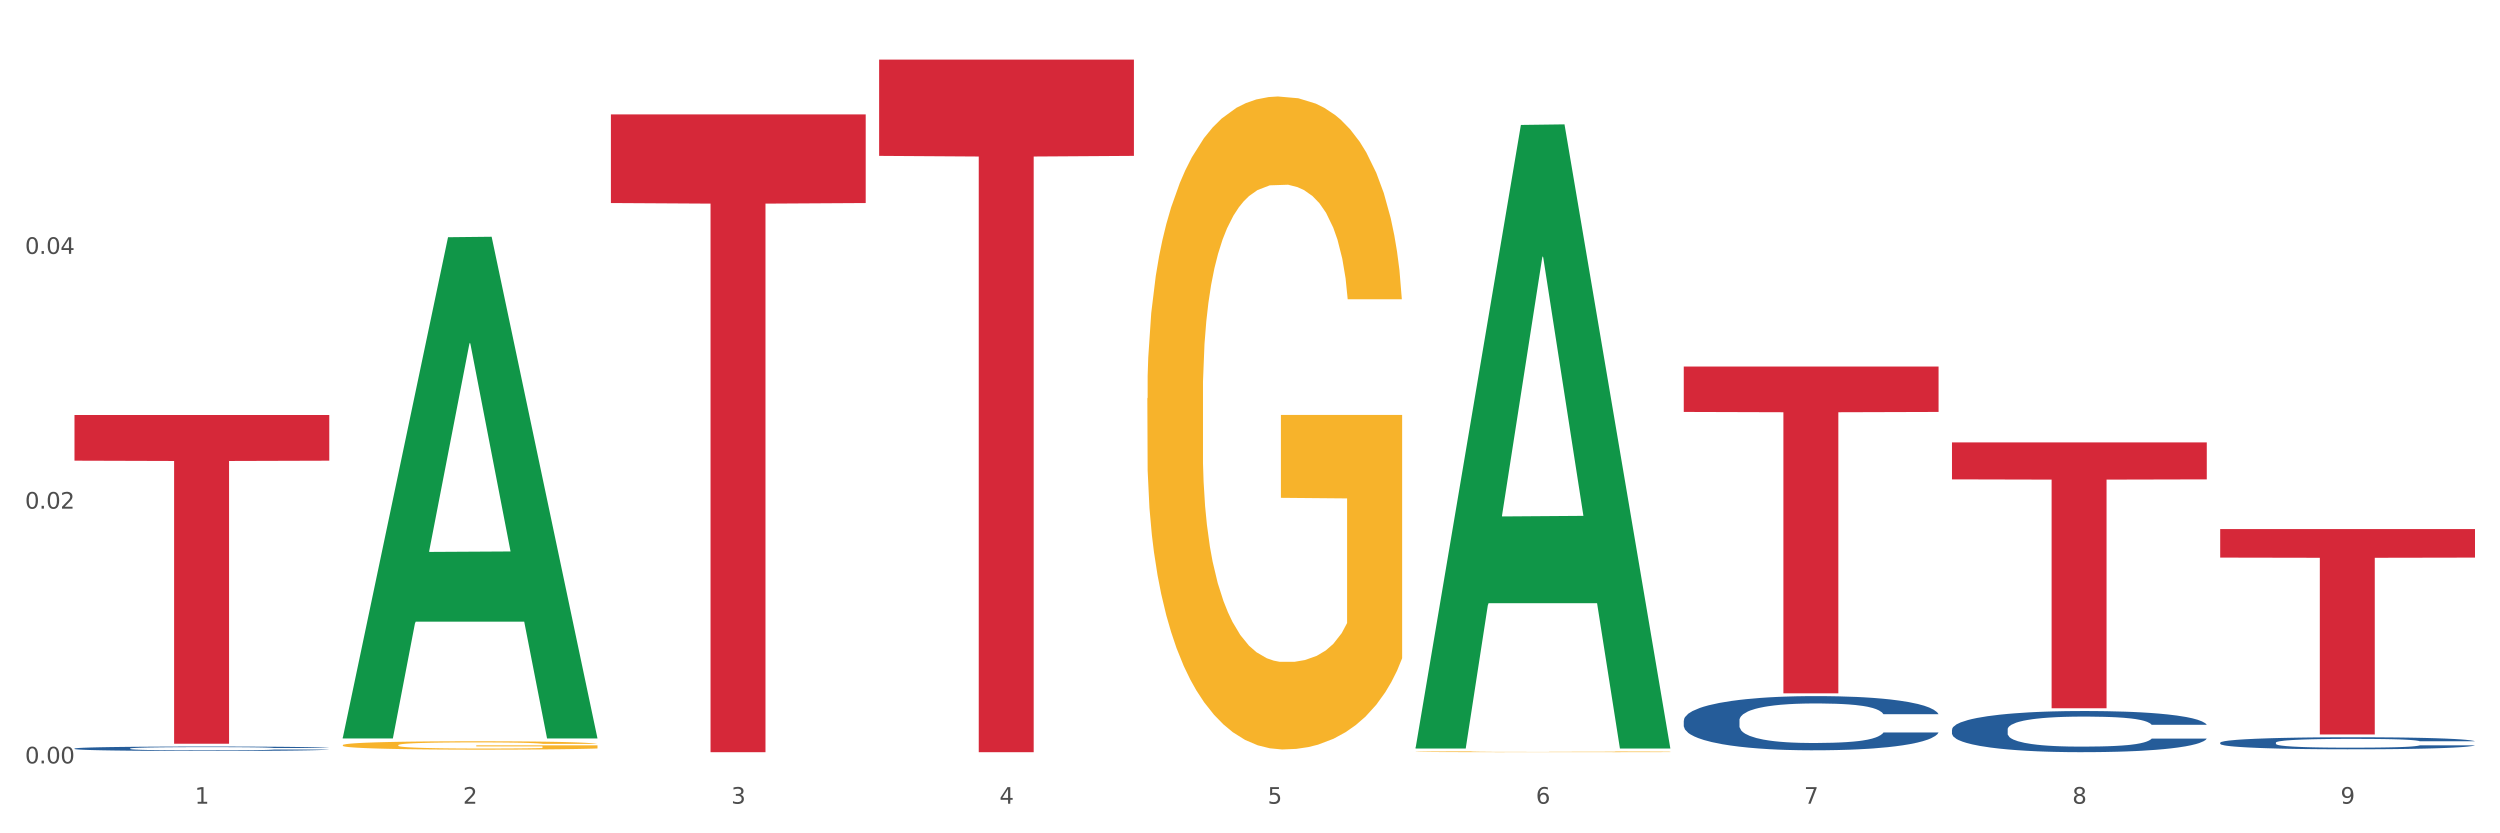 <?xml version="1.0" encoding="utf-8" standalone="no"?>
<!DOCTYPE svg PUBLIC "-//W3C//DTD SVG 1.1//EN"
  "http://www.w3.org/Graphics/SVG/1.1/DTD/svg11.dtd">
<svg xmlns:xlink="http://www.w3.org/1999/xlink" width="1080pt" height="360pt" viewBox="0 0 1080 360" xmlns="http://www.w3.org/2000/svg" version="1.1">
 <rect x="0" y="0" width="1080" height="360" fill="#333333" stroke="none"/>
 <defs>
  <style type="text/css">*{stroke-linejoin: round; stroke-linecap: butt}</style>
 </defs>
 <g id="figure_1">
  <g id="patch_1">
   <path d="M 0 360 
L 1080 360 
L 1080 0 
L 0 0 
z
" style="fill: #ffffff; stroke: #ffffff; stroke-linejoin: miter"/>
  </g>
  <g id="axes_1">
   <g id="matplotlib.axis_1">
    <g id="xtick_1">
     <g id="text_1">
      <!-- 1 -->
      <g style="fill: #4d4d4d" transform="translate(84.159 347.204) scale(0.096 -0.096)">
       <defs>
        <path id="DejaVuSans-31" d="M 794 531 
L 1825 531 
L 1825 4091 
L 703 3866 
L 703 4441 
L 1819 4666 
L 2450 4666 
L 2450 531 
L 3481 531 
L 3481 0 
L 794 0 
L 794 531 
z
" transform="scale(0.016)"/>
       </defs>
       <use xlink:href="#DejaVuSans-31"/>
      </g>
     </g>
    </g>
    <g id="xtick_2">
     <g id="text_2">
      <!-- 2 -->
      <g style="fill: #4d4d4d" transform="translate(200.027 347.204) scale(0.096 -0.096)">
       <defs>
        <path id="DejaVuSans-32" d="M 1228 531 
L 3431 531 
L 3431 0 
L 469 0 
L 469 531 
Q 828 903 1448 1529 
Q 2069 2156 2228 2338 
Q 2531 2678 2651 2914 
Q 2772 3150 2772 3378 
Q 2772 3750 2511 3984 
Q 2250 4219 1831 4219 
Q 1534 4219 1204 4116 
Q 875 4013 500 3803 
L 500 4441 
Q 881 4594 1212 4672 
Q 1544 4750 1819 4750 
Q 2544 4750 2975 4387 
Q 3406 4025 3406 3419 
Q 3406 3131 3298 2873 
Q 3191 2616 2906 2266 
Q 2828 2175 2409 1742 
Q 1991 1309 1228 531 
z
" transform="scale(0.016)"/>
       </defs>
       <use xlink:href="#DejaVuSans-32"/>
      </g>
     </g>
    </g>
    <g id="xtick_3">
     <g id="text_3">
      <!-- 3 -->
      <g style="fill: #4d4d4d" transform="translate(315.896 347.204) scale(0.096 -0.096)">
       <defs>
        <path id="DejaVuSans-33" d="M 2597 2516 
Q 3050 2419 3304 2112 
Q 3559 1806 3559 1356 
Q 3559 666 3084 287 
Q 2609 -91 1734 -91 
Q 1441 -91 1130 -33 
Q 819 25 488 141 
L 488 750 
Q 750 597 1062 519 
Q 1375 441 1716 441 
Q 2309 441 2620 675 
Q 2931 909 2931 1356 
Q 2931 1769 2642 2001 
Q 2353 2234 1838 2234 
L 1294 2234 
L 1294 2753 
L 1863 2753 
Q 2328 2753 2575 2939 
Q 2822 3125 2822 3475 
Q 2822 3834 2567 4026 
Q 2313 4219 1838 4219 
Q 1578 4219 1281 4162 
Q 984 4106 628 3988 
L 628 4550 
Q 988 4650 1302 4700 
Q 1616 4750 1894 4750 
Q 2613 4750 3031 4423 
Q 3450 4097 3450 3541 
Q 3450 3153 3228 2886 
Q 3006 2619 2597 2516 
z
" transform="scale(0.016)"/>
       </defs>
       <use xlink:href="#DejaVuSans-33"/>
      </g>
     </g>
    </g>
    <g id="xtick_4">
     <g id="text_4">
      <!-- 4 -->
      <g style="fill: #4d4d4d" transform="translate(431.765 347.204) scale(0.096 -0.096)">
       <defs>
        <path id="DejaVuSans-34" d="M 2419 4116 
L 825 1625 
L 2419 1625 
L 2419 4116 
z
M 2253 4666 
L 3047 4666 
L 3047 1625 
L 3713 1625 
L 3713 1100 
L 3047 1100 
L 3047 0 
L 2419 0 
L 2419 1100 
L 313 1100 
L 313 1709 
L 2253 4666 
z
" transform="scale(0.016)"/>
       </defs>
       <use xlink:href="#DejaVuSans-34"/>
      </g>
     </g>
    </g>
    <g id="xtick_5">
     <g id="text_5">
      <!-- 5 -->
      <g style="fill: #4d4d4d" transform="translate(547.634 347.204) scale(0.096 -0.096)">
       <defs>
        <path id="DejaVuSans-35" d="M 691 4666 
L 3169 4666 
L 3169 4134 
L 1269 4134 
L 1269 2991 
Q 1406 3038 1543 3061 
Q 1681 3084 1819 3084 
Q 2600 3084 3056 2656 
Q 3513 2228 3513 1497 
Q 3513 744 3044 326 
Q 2575 -91 1722 -91 
Q 1428 -91 1123 -41 
Q 819 9 494 109 
L 494 744 
Q 775 591 1075 516 
Q 1375 441 1709 441 
Q 2250 441 2565 725 
Q 2881 1009 2881 1497 
Q 2881 1984 2565 2268 
Q 2250 2553 1709 2553 
Q 1456 2553 1204 2497 
Q 953 2441 691 2322 
L 691 4666 
z
" transform="scale(0.016)"/>
       </defs>
       <use xlink:href="#DejaVuSans-35"/>
      </g>
     </g>
    </g>
    <g id="xtick_6">
     <g id="text_6">
      <!-- 6 -->
      <g style="fill: #4d4d4d" transform="translate(663.502 347.204) scale(0.096 -0.096)">
       <defs>
        <path id="DejaVuSans-36" d="M 2113 2584 
Q 1688 2584 1439 2293 
Q 1191 2003 1191 1497 
Q 1191 994 1439 701 
Q 1688 409 2113 409 
Q 2538 409 2786 701 
Q 3034 994 3034 1497 
Q 3034 2003 2786 2293 
Q 2538 2584 2113 2584 
z
M 3366 4563 
L 3366 3988 
Q 3128 4100 2886 4159 
Q 2644 4219 2406 4219 
Q 1781 4219 1451 3797 
Q 1122 3375 1075 2522 
Q 1259 2794 1537 2939 
Q 1816 3084 2150 3084 
Q 2853 3084 3261 2657 
Q 3669 2231 3669 1497 
Q 3669 778 3244 343 
Q 2819 -91 2113 -91 
Q 1303 -91 875 529 
Q 447 1150 447 2328 
Q 447 3434 972 4092 
Q 1497 4750 2381 4750 
Q 2619 4750 2861 4703 
Q 3103 4656 3366 4563 
z
" transform="scale(0.016)"/>
       </defs>
       <use xlink:href="#DejaVuSans-36"/>
      </g>
     </g>
    </g>
    <g id="xtick_7">
     <g id="text_7">
      <!-- 7 -->
      <g style="fill: #4d4d4d" transform="translate(779.371 347.204) scale(0.096 -0.096)">
       <defs>
        <path id="DejaVuSans-37" d="M 525 4666 
L 3525 4666 
L 3525 4397 
L 1831 0 
L 1172 0 
L 2766 4134 
L 525 4134 
L 525 4666 
z
" transform="scale(0.016)"/>
       </defs>
       <use xlink:href="#DejaVuSans-37"/>
      </g>
     </g>
    </g>
    <g id="xtick_8">
     <g id="text_8">
      <!-- 8 -->
      <g style="fill: #4d4d4d" transform="translate(895.24 347.204) scale(0.096 -0.096)">
       <defs>
        <path id="DejaVuSans-38" d="M 2034 2216 
Q 1584 2216 1326 1975 
Q 1069 1734 1069 1313 
Q 1069 891 1326 650 
Q 1584 409 2034 409 
Q 2484 409 2743 651 
Q 3003 894 3003 1313 
Q 3003 1734 2745 1975 
Q 2488 2216 2034 2216 
z
M 1403 2484 
Q 997 2584 770 2862 
Q 544 3141 544 3541 
Q 544 4100 942 4425 
Q 1341 4750 2034 4750 
Q 2731 4750 3128 4425 
Q 3525 4100 3525 3541 
Q 3525 3141 3298 2862 
Q 3072 2584 2669 2484 
Q 3125 2378 3379 2068 
Q 3634 1759 3634 1313 
Q 3634 634 3220 271 
Q 2806 -91 2034 -91 
Q 1263 -91 848 271 
Q 434 634 434 1313 
Q 434 1759 690 2068 
Q 947 2378 1403 2484 
z
M 1172 3481 
Q 1172 3119 1398 2916 
Q 1625 2713 2034 2713 
Q 2441 2713 2670 2916 
Q 2900 3119 2900 3481 
Q 2900 3844 2670 4047 
Q 2441 4250 2034 4250 
Q 1625 4250 1398 4047 
Q 1172 3844 1172 3481 
z
" transform="scale(0.016)"/>
       </defs>
       <use xlink:href="#DejaVuSans-38"/>
      </g>
     </g>
    </g>
    <g id="xtick_9">
     <g id="text_9">
      <!-- 9 -->
      <g style="fill: #4d4d4d" transform="translate(1011.108 347.204) scale(0.096 -0.096)">
       <defs>
        <path id="DejaVuSans-39" d="M 703 97 
L 703 672 
Q 941 559 1184 500 
Q 1428 441 1663 441 
Q 2288 441 2617 861 
Q 2947 1281 2994 2138 
Q 2813 1869 2534 1725 
Q 2256 1581 1919 1581 
Q 1219 1581 811 2004 
Q 403 2428 403 3163 
Q 403 3881 828 4315 
Q 1253 4750 1959 4750 
Q 2769 4750 3195 4129 
Q 3622 3509 3622 2328 
Q 3622 1225 3098 567 
Q 2575 -91 1691 -91 
Q 1453 -91 1209 -44 
Q 966 3 703 97 
z
M 1959 2075 
Q 2384 2075 2632 2365 
Q 2881 2656 2881 3163 
Q 2881 3666 2632 3958 
Q 2384 4250 1959 4250 
Q 1534 4250 1286 3958 
Q 1038 3666 1038 3163 
Q 1038 2656 1286 2365 
Q 1534 2075 1959 2075 
z
" transform="scale(0.016)"/>
       </defs>
       <use xlink:href="#DejaVuSans-39"/>
      </g>
     </g>
    </g>
    <g id="xtick_10"/>
    <g id="xtick_11"/>
    <g id="xtick_12"/>
    <g id="xtick_13"/>
    <g id="xtick_14"/>
    <g id="xtick_15"/>
    <g id="xtick_16"/>
    <g id="xtick_17"/>
   </g>
   <g id="matplotlib.axis_2">
    <g id="ytick_1">
     <g id="text_10">
      <!-- 0.00 -->
      <g style="fill: #4d4d4d" transform="translate(10.8 329.798) scale(0.096 -0.096)">
       <defs>
        <path id="DejaVuSans-30" d="M 2034 4250 
Q 1547 4250 1301 3770 
Q 1056 3291 1056 2328 
Q 1056 1369 1301 889 
Q 1547 409 2034 409 
Q 2525 409 2770 889 
Q 3016 1369 3016 2328 
Q 3016 3291 2770 3770 
Q 2525 4250 2034 4250 
z
M 2034 4750 
Q 2819 4750 3233 4129 
Q 3647 3509 3647 2328 
Q 3647 1150 3233 529 
Q 2819 -91 2034 -91 
Q 1250 -91 836 529 
Q 422 1150 422 2328 
Q 422 3509 836 4129 
Q 1250 4750 2034 4750 
z
" transform="scale(0.016)"/>
        <path id="DejaVuSans-2e" d="M 684 794 
L 1344 794 
L 1344 0 
L 684 0 
L 684 794 
z
" transform="scale(0.016)"/>
       </defs>
       <use xlink:href="#DejaVuSans-30"/>
       <use xlink:href="#DejaVuSans-2e" transform="translate(63.623 0)"/>
       <use xlink:href="#DejaVuSans-30" transform="translate(95.41 0)"/>
       <use xlink:href="#DejaVuSans-30" transform="translate(159.033 0)"/>
      </g>
     </g>
    </g>
    <g id="ytick_2">
     <g id="text_11">
      <!-- 0.02 -->
      <g style="fill: #4d4d4d" transform="translate(10.8 219.738) scale(0.096 -0.096)">
       <use xlink:href="#DejaVuSans-30"/>
       <use xlink:href="#DejaVuSans-2e" transform="translate(63.623 0)"/>
       <use xlink:href="#DejaVuSans-30" transform="translate(95.41 0)"/>
       <use xlink:href="#DejaVuSans-32" transform="translate(159.033 0)"/>
      </g>
     </g>
    </g>
    <g id="ytick_3">
     <g id="text_12">
      <!-- 0.04 -->
      <g style="fill: #4d4d4d" transform="translate(10.8 109.678) scale(0.096 -0.096)">
       <use xlink:href="#DejaVuSans-30"/>
       <use xlink:href="#DejaVuSans-2e" transform="translate(63.623 0)"/>
       <use xlink:href="#DejaVuSans-30" transform="translate(95.41 0)"/>
       <use xlink:href="#DejaVuSans-34" transform="translate(159.033 0)"/>
      </g>
     </g>
    </g>
    <g id="ytick_4"/>
    <g id="ytick_5"/>
    <g id="ytick_6"/>
   </g>
   <g id="PolyCollection_1">
    <path d="M 148.044 318.62 
L 148.157 318.416 
L 193.549 102.48 
L 212.387 102.276 
L 258.119 319.027 
L 236.331 319.027 
L 226.458 268.553 
L 179.591 268.553 
L 179.251 269.368 
L 169.718 319.027 
L 148.044 319.027 
L 148.044 318.62 
L 185.492 238.432 
L 220.557 238.229 
L 203.195 148.476 
L 202.968 148.069 
L 202.741 148.679 
L 185.379 238.229 
L 185.492 238.432 
L 148.044 318.62 
z
" clip-path="url(#p45fd82cb50)" style="fill: #109648"/>
    <path d="M 727.387 158.336 
L 837.463 158.336 
L 837.463 177.955 
L 794.163 178.088 
L 794.163 299.516 
L 770.426 299.516 
L 770.426 178.088 
L 727.387 177.955 
L 727.387 158.468 
L 727.387 158.336 
z
" clip-path="url(#p45fd82cb50)" style="fill: #d62839"/>
    <path d="M 379.781 25.759 
L 489.856 25.759 
L 489.856 67.337 
L 446.557 67.618 
L 446.557 324.95 
L 422.82 324.95 
L 422.82 67.618 
L 379.781 67.337 
L 379.781 26.04 
L 379.781 25.759 
z
" clip-path="url(#p45fd82cb50)" style="fill: #d62839"/>
    <path d="M 263.912 49.42 
L 373.988 49.42 
L 373.988 87.71 
L 330.688 87.968 
L 330.688 324.95 
L 306.951 324.95 
L 306.951 87.968 
L 263.912 87.71 
L 263.912 49.679 
L 263.912 49.42 
z
" clip-path="url(#p45fd82cb50)" style="fill: #d62839"/>
    <path d="M 32.175 179.276 
L 142.25 179.276 
L 142.25 199.012 
L 98.951 199.146 
L 98.951 321.3 
L 75.214 321.3 
L 75.214 199.146 
L 32.175 199.012 
L 32.175 179.409 
L 32.175 179.276 
z
" clip-path="url(#p45fd82cb50)" style="fill: #d62839"/>
    <path d="M 148.044 321.901 
L 148.174 321.898 
L 148.174 321.779 
L 148.434 321.676 
L 149.733 321.429 
L 151.683 321.224 
L 153.112 321.114 
L 154.542 321.025 
L 156.231 320.936 
L 158.31 320.843 
L 162.079 320.708 
L 164.419 320.638 
L 167.278 320.566 
L 172.476 320.46 
L 176.245 320.4 
L 180.144 320.351 
L 186.512 320.291 
L 190.67 320.265 
L 195.089 320.245 
L 200.417 320.232 
L 204.446 320.228 
L 213.283 320.238 
L 220.821 320.268 
L 224.46 320.291 
L 229.138 320.331 
L 231.607 320.357 
L 235.636 320.41 
L 239.795 320.48 
L 242.654 320.539 
L 246.943 320.652 
L 250.191 320.764 
L 253.181 320.903 
L 254.74 320.999 
L 255.91 321.088 
L 256.949 321.19 
L 257.989 321.352 
L 234.596 321.352 
L 233.687 321.237 
L 232.257 321.128 
L 230.178 321.022 
L 228.358 320.956 
L 225.239 320.873 
L 222.38 320.82 
L 219.391 320.781 
L 215.752 320.747 
L 212.893 320.731 
L 208.865 320.718 
L 200.937 320.721 
L 195.609 320.747 
L 191.97 320.781 
L 189.631 320.81 
L 187.551 320.843 
L 185.212 320.89 
L 182.483 320.959 
L 180.533 321.022 
L 178.584 321.101 
L 177.025 321.181 
L 175.595 321.273 
L 174.425 321.372 
L 173.516 321.475 
L 172.736 321.6 
L 172.086 321.809 
L 172.086 322.262 
L 172.346 322.364 
L 172.996 322.5 
L 173.776 322.602 
L 175.075 322.724 
L 176.245 322.807 
L 178.454 322.926 
L 180.923 323.025 
L 182.873 323.088 
L 184.822 323.141 
L 188.201 323.214 
L 191.97 323.273 
L 195.219 323.31 
L 199.637 323.343 
L 202.626 323.356 
L 205.226 323.363 
L 211.594 323.363 
L 216.142 323.353 
L 221.211 323.329 
L 225.109 323.3 
L 228.358 323.263 
L 231.997 323.204 
L 234.336 323.148 
L 234.336 322.457 
L 205.746 322.453 
L 205.746 321.994 
L 258.119 321.994 
L 258.119 323.343 
L 255.91 323.412 
L 253.44 323.475 
L 250.841 323.531 
L 246.943 323.601 
L 242.264 323.667 
L 238.105 323.713 
L 233.687 323.753 
L 228.488 323.789 
L 221.73 323.822 
L 217.572 323.835 
L 212.373 323.845 
L 206.265 323.849 
L 200.937 323.842 
L 195.739 323.825 
L 190.28 323.796 
L 184.952 323.753 
L 180.923 323.71 
L 176.895 323.657 
L 172.606 323.587 
L 169.227 323.521 
L 166.628 323.462 
L 163.769 323.386 
L 160.65 323.287 
L 158.31 323.197 
L 156.231 323.105 
L 154.022 322.986 
L 152.462 322.883 
L 150.903 322.754 
L 149.993 322.658 
L 148.953 322.51 
L 148.174 322.301 
L 148.044 321.901 
z
" clip-path="url(#p45fd82cb50)" style="fill: #f7b32b"/>
    <path d="M 959.125 228.551 
L 1069.2 228.551 
L 1069.2 240.882 
L 1025.9 240.966 
L 1025.9 317.286 
L 1002.164 317.286 
L 1002.164 240.966 
L 959.125 240.882 
L 959.125 228.634 
L 959.125 228.551 
z
" clip-path="url(#p45fd82cb50)" style="fill: #d62839"/>
    <path d="M 959.125 320.829 
L 959.255 320.824 
L 959.255 320.691 
L 959.645 320.51 
L 961.076 320.177 
L 962.898 319.925 
L 966.021 319.63 
L 967.712 319.506 
L 969.924 319.368 
L 974.478 319.144 
L 979.683 318.954 
L 983.326 318.849 
L 986.058 318.783 
L 992.173 318.664 
L 995.686 318.612 
L 999.33 318.569 
L 1002.452 318.54 
L 1007.657 318.507 
L 1011.82 318.493 
L 1016.635 318.488 
L 1020.668 318.493 
L 1026.003 318.512 
L 1033.809 318.569 
L 1036.802 318.602 
L 1040.835 318.659 
L 1044.999 318.735 
L 1048.382 318.811 
L 1052.285 318.921 
L 1056.319 319.064 
L 1060.222 319.244 
L 1062.955 319.411 
L 1065.167 319.587 
L 1067.118 319.801 
L 1068.549 320.034 
L 1069.2 320.229 
L 1045.389 320.229 
L 1044.739 320.053 
L 1043.438 319.863 
L 1042.137 319.734 
L 1040.705 319.63 
L 1038.493 319.511 
L 1036.542 319.435 
L 1033.289 319.344 
L 1030.296 319.287 
L 1027.824 319.254 
L 1024.832 319.225 
L 1018.456 319.197 
L 1013.902 319.197 
L 1011.04 319.206 
L 1007.527 319.23 
L 1004.534 319.263 
L 1001.021 319.32 
L 998.289 319.382 
L 995.556 319.463 
L 993.995 319.52 
L 991.653 319.625 
L 990.092 319.711 
L 988.01 319.858 
L 986.839 319.963 
L 984.757 320.234 
L 983.846 320.434 
L 983.456 320.572 
L 983.196 320.724 
L 983.196 321.466 
L 983.976 321.799 
L 984.627 321.942 
L 985.668 322.104 
L 987.619 322.313 
L 990.482 322.518 
L 993.474 322.665 
L 995.947 322.756 
L 998.289 322.822 
L 1000.631 322.875 
L 1003.493 322.922 
L 1005.835 322.951 
L 1009.348 322.979 
L 1013.512 322.994 
L 1016.765 322.994 
L 1023.4 322.97 
L 1026.393 322.946 
L 1029.255 322.913 
L 1032.378 322.86 
L 1034.85 322.803 
L 1036.282 322.761 
L 1038.624 322.67 
L 1040.445 322.575 
L 1042.006 322.466 
L 1043.047 322.37 
L 1044.218 322.228 
L 1045.129 322.066 
L 1045.389 321.98 
L 1069.2 321.98 
L 1068.68 322.152 
L 1067.769 322.318 
L 1065.947 322.542 
L 1064.516 322.67 
L 1062.304 322.827 
L 1059.962 322.96 
L 1056.709 323.108 
L 1053.717 323.217 
L 1050.594 323.312 
L 1047.211 323.398 
L 1041.096 323.517 
L 1038.884 323.55 
L 1034.2 323.607 
L 1030.557 323.641 
L 1025.222 323.674 
L 1019.757 323.693 
L 1014.032 323.698 
L 1008.958 323.688 
L 1003.363 323.66 
L 999.85 323.631 
L 995.947 323.588 
L 991.393 323.522 
L 987.099 323.441 
L 983.065 323.346 
L 979.292 323.236 
L 975.779 323.113 
L 971.225 322.908 
L 967.842 322.708 
L 965.37 322.523 
L 963.679 322.366 
L 961.987 322.166 
L 961.076 322.028 
L 959.645 321.695 
L 959.125 321.385 
L 959.125 320.829 
z
" clip-path="url(#p45fd82cb50)" style="fill: #255c99"/>
    <path d="M 843.256 315.148 
L 843.386 315.132 
L 843.386 314.678 
L 843.776 314.06 
L 845.208 312.924 
L 847.029 312.063 
L 850.152 311.056 
L 851.843 310.634 
L 854.055 310.163 
L 858.609 309.4 
L 863.814 308.75 
L 867.457 308.393 
L 870.189 308.166 
L 876.305 307.76 
L 879.818 307.581 
L 883.461 307.435 
L 886.584 307.337 
L 891.788 307.224 
L 895.952 307.175 
L 900.766 307.159 
L 904.799 307.175 
L 910.134 307.24 
L 917.941 307.435 
L 920.933 307.548 
L 924.967 307.743 
L 929.13 308.003 
L 932.513 308.263 
L 936.417 308.636 
L 940.45 309.124 
L 944.354 309.741 
L 947.086 310.309 
L 949.298 310.91 
L 951.249 311.641 
L 952.681 312.436 
L 953.331 313.102 
L 929.521 313.102 
L 928.87 312.501 
L 927.569 311.852 
L 926.268 311.413 
L 924.837 311.056 
L 922.625 310.65 
L 920.673 310.39 
L 917.42 310.082 
L 914.428 309.887 
L 911.955 309.773 
L 908.963 309.676 
L 902.587 309.578 
L 898.033 309.578 
L 895.171 309.611 
L 891.658 309.692 
L 888.665 309.806 
L 885.152 310.001 
L 882.42 310.212 
L 879.688 310.488 
L 878.126 310.683 
L 875.784 311.04 
L 874.223 311.332 
L 872.141 311.836 
L 870.97 312.193 
L 868.888 313.119 
L 867.977 313.801 
L 867.587 314.272 
L 867.327 314.791 
L 867.327 317.325 
L 868.108 318.461 
L 868.758 318.948 
L 869.799 319.501 
L 871.751 320.215 
L 874.613 320.913 
L 877.606 321.417 
L 880.078 321.725 
L 882.42 321.953 
L 884.762 322.131 
L 887.624 322.294 
L 889.966 322.391 
L 893.479 322.489 
L 897.643 322.537 
L 900.896 322.537 
L 907.532 322.456 
L 910.524 322.375 
L 913.387 322.261 
L 916.509 322.083 
L 918.982 321.888 
L 920.413 321.742 
L 922.755 321.433 
L 924.576 321.108 
L 926.138 320.735 
L 927.179 320.41 
L 928.35 319.923 
L 929.26 319.371 
L 929.521 319.078 
L 953.331 319.078 
L 952.811 319.663 
L 951.9 320.231 
L 950.078 320.995 
L 948.647 321.433 
L 946.435 321.969 
L 944.093 322.424 
L 940.84 322.927 
L 937.848 323.301 
L 934.725 323.625 
L 931.342 323.918 
L 925.227 324.324 
L 923.015 324.437 
L 918.331 324.632 
L 914.688 324.746 
L 909.353 324.86 
L 903.888 324.925 
L 898.164 324.941 
L 893.089 324.908 
L 887.494 324.811 
L 883.981 324.713 
L 880.078 324.567 
L 875.524 324.34 
L 871.23 324.064 
L 867.197 323.739 
L 863.423 323.366 
L 859.91 322.943 
L 855.356 322.245 
L 851.974 321.563 
L 849.501 320.93 
L 847.81 320.394 
L 846.118 319.712 
L 845.208 319.241 
L 843.776 318.104 
L 843.256 317.048 
L 843.256 315.148 
z
" clip-path="url(#p45fd82cb50)" style="fill: #255c99"/>
    <path d="M 727.387 311.238 
L 727.517 311.217 
L 727.517 310.618 
L 727.908 309.805 
L 729.339 308.308 
L 731.161 307.175 
L 734.283 305.849 
L 735.975 305.293 
L 738.187 304.673 
L 742.741 303.668 
L 747.945 302.813 
L 751.588 302.342 
L 754.321 302.043 
L 760.436 301.508 
L 763.949 301.273 
L 767.592 301.081 
L 770.715 300.952 
L 775.919 300.803 
L 780.083 300.739 
L 784.897 300.717 
L 788.931 300.739 
L 794.265 300.824 
L 802.072 301.081 
L 805.065 301.23 
L 809.098 301.487 
L 813.262 301.829 
L 816.645 302.171 
L 820.548 302.663 
L 824.581 303.305 
L 828.485 304.117 
L 831.217 304.866 
L 833.429 305.657 
L 835.381 306.619 
L 836.812 307.667 
L 837.463 308.544 
L 813.652 308.544 
L 813.001 307.752 
L 811.7 306.897 
L 810.399 306.32 
L 808.968 305.849 
L 806.756 305.315 
L 804.804 304.973 
L 801.551 304.566 
L 798.559 304.31 
L 796.087 304.16 
L 793.094 304.032 
L 786.719 303.903 
L 782.165 303.903 
L 779.302 303.946 
L 775.789 304.053 
L 772.797 304.203 
L 769.284 304.459 
L 766.551 304.737 
L 763.819 305.101 
L 762.257 305.357 
L 759.915 305.828 
L 758.354 306.213 
L 756.272 306.876 
L 755.101 307.346 
L 753.019 308.565 
L 752.109 309.463 
L 751.718 310.083 
L 751.458 310.768 
L 751.458 314.103 
L 752.239 315.6 
L 752.889 316.242 
L 753.93 316.969 
L 755.882 317.91 
L 758.744 318.829 
L 761.737 319.492 
L 764.209 319.899 
L 766.551 320.198 
L 768.893 320.433 
L 771.756 320.647 
L 774.098 320.775 
L 777.611 320.904 
L 781.774 320.968 
L 785.027 320.968 
L 791.663 320.861 
L 794.656 320.754 
L 797.518 320.604 
L 800.641 320.369 
L 803.113 320.112 
L 804.544 319.92 
L 806.886 319.514 
L 808.708 319.086 
L 810.269 318.594 
L 811.31 318.166 
L 812.481 317.525 
L 813.392 316.798 
L 813.652 316.413 
L 837.463 316.413 
L 836.942 317.183 
L 836.031 317.931 
L 834.21 318.936 
L 832.779 319.514 
L 830.567 320.219 
L 828.225 320.818 
L 824.972 321.481 
L 821.979 321.973 
L 818.856 322.4 
L 815.474 322.785 
L 809.358 323.32 
L 807.146 323.47 
L 802.462 323.726 
L 798.819 323.876 
L 793.485 324.026 
L 788.02 324.111 
L 782.295 324.133 
L 777.22 324.09 
L 771.626 323.961 
L 768.113 323.833 
L 764.209 323.641 
L 759.655 323.341 
L 755.362 322.978 
L 751.328 322.55 
L 747.555 322.058 
L 744.042 321.502 
L 739.488 320.583 
L 736.105 319.685 
L 733.633 318.851 
L 731.941 318.145 
L 730.25 317.247 
L 729.339 316.627 
L 727.908 315.13 
L 727.387 313.74 
L 727.387 311.238 
z
" clip-path="url(#p45fd82cb50)" style="fill: #255c99"/>
    <path d="M 32.175 323.364 
L 32.305 323.363 
L 32.305 323.313 
L 32.695 323.247 
L 34.127 323.124 
L 35.948 323.031 
L 39.071 322.922 
L 40.762 322.877 
L 42.974 322.826 
L 47.528 322.743 
L 52.733 322.673 
L 56.376 322.634 
L 59.108 322.61 
L 65.224 322.566 
L 68.737 322.547 
L 72.38 322.531 
L 75.503 322.52 
L 80.707 322.508 
L 84.871 322.503 
L 89.685 322.501 
L 93.718 322.503 
L 99.053 322.51 
L 106.86 322.531 
L 109.852 322.543 
L 113.886 322.564 
L 118.049 322.592 
L 121.432 322.62 
L 125.336 322.661 
L 129.369 322.713 
L 133.273 322.78 
L 136.005 322.841 
L 138.217 322.906 
L 140.168 322.985 
L 141.6 323.071 
L 142.25 323.143 
L 118.44 323.143 
L 117.789 323.078 
L 116.488 323.008 
L 115.187 322.961 
L 113.756 322.922 
L 111.544 322.878 
L 109.592 322.85 
L 106.339 322.817 
L 103.347 322.796 
L 100.874 322.784 
L 97.882 322.773 
L 91.506 322.763 
L 86.952 322.763 
L 84.09 322.766 
L 80.577 322.775 
L 77.584 322.787 
L 74.071 322.808 
L 71.339 322.831 
L 68.607 322.861 
L 67.045 322.882 
L 64.703 322.92 
L 63.142 322.952 
L 61.06 323.006 
L 59.889 323.045 
L 57.807 323.145 
L 56.896 323.219 
L 56.506 323.27 
L 56.246 323.326 
L 56.246 323.599 
L 57.027 323.722 
L 57.677 323.775 
L 58.718 323.835 
L 60.67 323.912 
L 63.532 323.987 
L 66.525 324.042 
L 68.997 324.075 
L 71.339 324.1 
L 73.681 324.119 
L 76.543 324.136 
L 78.885 324.147 
L 82.398 324.157 
L 86.562 324.163 
L 89.815 324.163 
L 96.451 324.154 
L 99.443 324.145 
L 102.306 324.133 
L 105.428 324.114 
L 107.901 324.093 
L 109.332 324.077 
L 111.674 324.043 
L 113.495 324.008 
L 115.057 323.968 
L 116.098 323.933 
L 117.269 323.88 
L 118.179 323.821 
L 118.44 323.789 
L 142.25 323.789 
L 141.73 323.852 
L 140.819 323.914 
L 138.997 323.996 
L 137.566 324.043 
L 135.354 324.101 
L 133.012 324.15 
L 129.759 324.205 
L 126.767 324.245 
L 123.644 324.28 
L 120.261 324.312 
L 114.146 324.356 
L 111.934 324.368 
L 107.25 324.389 
L 103.607 324.401 
L 98.272 324.414 
L 92.807 324.421 
L 87.083 324.422 
L 82.008 324.419 
L 76.413 324.408 
L 72.9 324.398 
L 68.997 324.382 
L 64.443 324.358 
L 60.149 324.328 
L 56.116 324.293 
L 52.342 324.252 
L 48.829 324.207 
L 44.275 324.131 
L 40.893 324.057 
L 38.42 323.989 
L 36.729 323.931 
L 35.037 323.857 
L 34.127 323.807 
L 32.695 323.684 
L 32.175 323.57 
L 32.175 323.364 
z
" clip-path="url(#p45fd82cb50)" style="fill: #255c99"/>
    <path d="M 611.519 324.742 
L 611.649 324.742 
L 611.649 324.729 
L 611.908 324.719 
L 613.208 324.692 
L 615.157 324.67 
L 616.587 324.659 
L 618.017 324.649 
L 619.706 324.64 
L 621.785 324.63 
L 625.554 324.616 
L 627.893 324.608 
L 630.753 324.6 
L 635.951 324.589 
L 639.72 324.583 
L 643.618 324.578 
L 649.986 324.571 
L 654.145 324.568 
L 658.564 324.566 
L 663.892 324.565 
L 667.921 324.565 
L 676.758 324.566 
L 684.296 324.569 
L 687.934 324.571 
L 692.613 324.575 
L 695.082 324.578 
L 699.111 324.584 
L 703.27 324.591 
L 706.129 324.598 
L 710.417 324.61 
L 713.666 324.622 
L 716.655 324.636 
L 718.215 324.646 
L 719.385 324.656 
L 720.424 324.667 
L 721.464 324.684 
L 698.071 324.684 
L 697.162 324.672 
L 695.732 324.66 
L 693.653 324.649 
L 691.833 324.642 
L 688.714 324.633 
L 685.855 324.627 
L 682.866 324.623 
L 679.227 324.62 
L 676.368 324.618 
L 672.339 324.617 
L 664.412 324.617 
L 659.084 324.62 
L 655.445 324.623 
L 653.105 324.626 
L 651.026 324.63 
L 648.687 324.635 
L 645.958 324.642 
L 644.008 324.649 
L 642.059 324.657 
L 640.499 324.666 
L 639.07 324.676 
L 637.9 324.686 
L 636.991 324.697 
L 636.211 324.71 
L 635.561 324.733 
L 635.561 324.781 
L 635.821 324.792 
L 636.471 324.806 
L 637.25 324.817 
L 638.55 324.83 
L 639.72 324.839 
L 641.929 324.851 
L 644.398 324.862 
L 646.348 324.869 
L 648.297 324.874 
L 651.676 324.882 
L 655.445 324.888 
L 658.694 324.892 
L 663.112 324.896 
L 666.101 324.897 
L 668.701 324.898 
L 675.069 324.898 
L 679.617 324.897 
L 684.685 324.894 
L 688.584 324.891 
L 691.833 324.887 
L 695.472 324.881 
L 697.811 324.875 
L 697.811 324.801 
L 669.22 324.801 
L 669.22 324.752 
L 721.594 324.752 
L 721.594 324.896 
L 719.385 324.903 
L 716.915 324.91 
L 714.316 324.916 
L 710.417 324.923 
L 705.739 324.93 
L 701.58 324.935 
L 697.162 324.939 
L 691.963 324.943 
L 685.205 324.947 
L 681.047 324.948 
L 675.848 324.949 
L 669.74 324.95 
L 664.412 324.949 
L 659.214 324.947 
L 653.755 324.944 
L 648.427 324.939 
L 644.398 324.935 
L 640.369 324.929 
L 636.081 324.922 
L 632.702 324.915 
L 630.103 324.908 
L 627.244 324.9 
L 624.125 324.89 
L 621.785 324.88 
L 619.706 324.87 
L 617.497 324.858 
L 615.937 324.847 
L 614.378 324.833 
L 613.468 324.823 
L 612.428 324.807 
L 611.649 324.785 
L 611.519 324.742 
z
" clip-path="url(#p45fd82cb50)" style="fill: #f7b32b"/>
    <path d="M 495.65 172.034 
L 495.78 171.777 
L 495.78 162.502 
L 496.04 154.516 
L 497.339 135.194 
L 499.289 119.222 
L 500.718 110.72 
L 502.148 103.764 
L 503.837 96.808 
L 505.917 89.595 
L 509.685 79.032 
L 512.025 73.622 
L 514.884 67.955 
L 520.082 59.711 
L 523.851 55.074 
L 527.75 51.209 
L 534.118 46.572 
L 538.276 44.511 
L 542.695 42.965 
L 548.023 41.935 
L 552.052 41.677 
L 560.889 42.45 
L 568.427 44.769 
L 572.066 46.572 
L 576.744 49.663 
L 579.214 51.724 
L 583.242 55.846 
L 587.401 61.256 
L 590.26 65.894 
L 594.549 74.653 
L 597.798 83.412 
L 600.787 94.232 
L 602.346 101.703 
L 603.516 108.659 
L 604.556 116.645 
L 605.595 129.269 
L 582.203 129.269 
L 581.293 120.252 
L 579.863 111.751 
L 577.784 103.507 
L 575.965 98.354 
L 572.846 91.914 
L 569.986 87.792 
L 566.997 84.7 
L 563.359 82.124 
L 560.499 80.836 
L 556.471 79.805 
L 548.543 80.063 
L 543.215 82.124 
L 539.576 84.7 
L 537.237 87.019 
L 535.157 89.595 
L 532.818 93.202 
L 530.089 98.612 
L 528.14 103.507 
L 526.19 109.69 
L 524.631 115.873 
L 523.201 123.086 
L 522.032 130.815 
L 521.122 138.801 
L 520.342 148.591 
L 519.692 164.821 
L 519.692 200.115 
L 519.952 208.102 
L 520.602 218.664 
L 521.382 226.651 
L 522.681 236.183 
L 523.851 242.623 
L 526.06 251.898 
L 528.529 259.626 
L 530.479 264.521 
L 532.428 268.643 
L 535.807 274.311 
L 539.576 278.948 
L 542.825 281.782 
L 547.244 284.358 
L 550.233 285.389 
L 552.832 285.904 
L 559.2 285.904 
L 563.748 285.131 
L 568.817 283.328 
L 572.716 281.009 
L 575.965 278.175 
L 579.603 273.538 
L 581.943 269.158 
L 581.943 215.315 
L 553.352 215.058 
L 553.352 179.248 
L 605.725 179.248 
L 605.725 284.358 
L 603.516 289.768 
L 601.047 294.663 
L 598.447 299.043 
L 594.549 304.453 
L 589.87 309.605 
L 585.711 313.212 
L 581.293 316.303 
L 576.094 319.137 
L 569.337 321.714 
L 565.178 322.744 
L 559.98 323.517 
L 553.871 323.775 
L 548.543 323.259 
L 543.345 321.971 
L 537.887 319.653 
L 532.558 316.303 
L 528.529 312.954 
L 524.501 308.832 
L 520.212 303.422 
L 516.833 298.27 
L 514.234 293.633 
L 511.375 287.707 
L 508.256 279.979 
L 505.917 273.023 
L 503.837 265.809 
L 501.628 256.535 
L 500.068 248.549 
L 498.509 238.501 
L 497.599 231.03 
L 496.56 219.437 
L 495.78 203.207 
L 495.65 172.034 
z
" clip-path="url(#p45fd82cb50)" style="fill: #f7b32b"/>
    <path d="M 843.256 191.13 
L 953.331 191.13 
L 953.331 207.087 
L 910.032 207.195 
L 910.032 305.957 
L 886.295 305.957 
L 886.295 207.195 
L 843.256 207.087 
L 843.256 191.237 
L 843.256 191.13 
z
" clip-path="url(#p45fd82cb50)" style="fill: #d62839"/>
    <path d="M 611.519 322.857 
L 611.632 322.603 
L 657.024 53.975 
L 675.862 53.721 
L 721.594 323.363 
L 699.806 323.363 
L 689.933 260.573 
L 643.066 260.573 
L 642.725 261.586 
L 633.193 323.363 
L 611.519 323.363 
L 611.519 322.857 
L 648.967 223.102 
L 684.032 222.849 
L 666.67 111.194 
L 666.443 110.688 
L 666.216 111.447 
L 648.853 222.849 
L 648.967 223.102 
L 611.519 322.857 
z
" clip-path="url(#p45fd82cb50)" style="fill: #109648"/>
   </g>
  </g>
 </g>
 <defs>
  <clipPath id="p45fd82cb50">
   <rect x="32.175" y="10.8" width="1037.025" height="329.109"/>
  </clipPath>
 </defs>
</svg>
